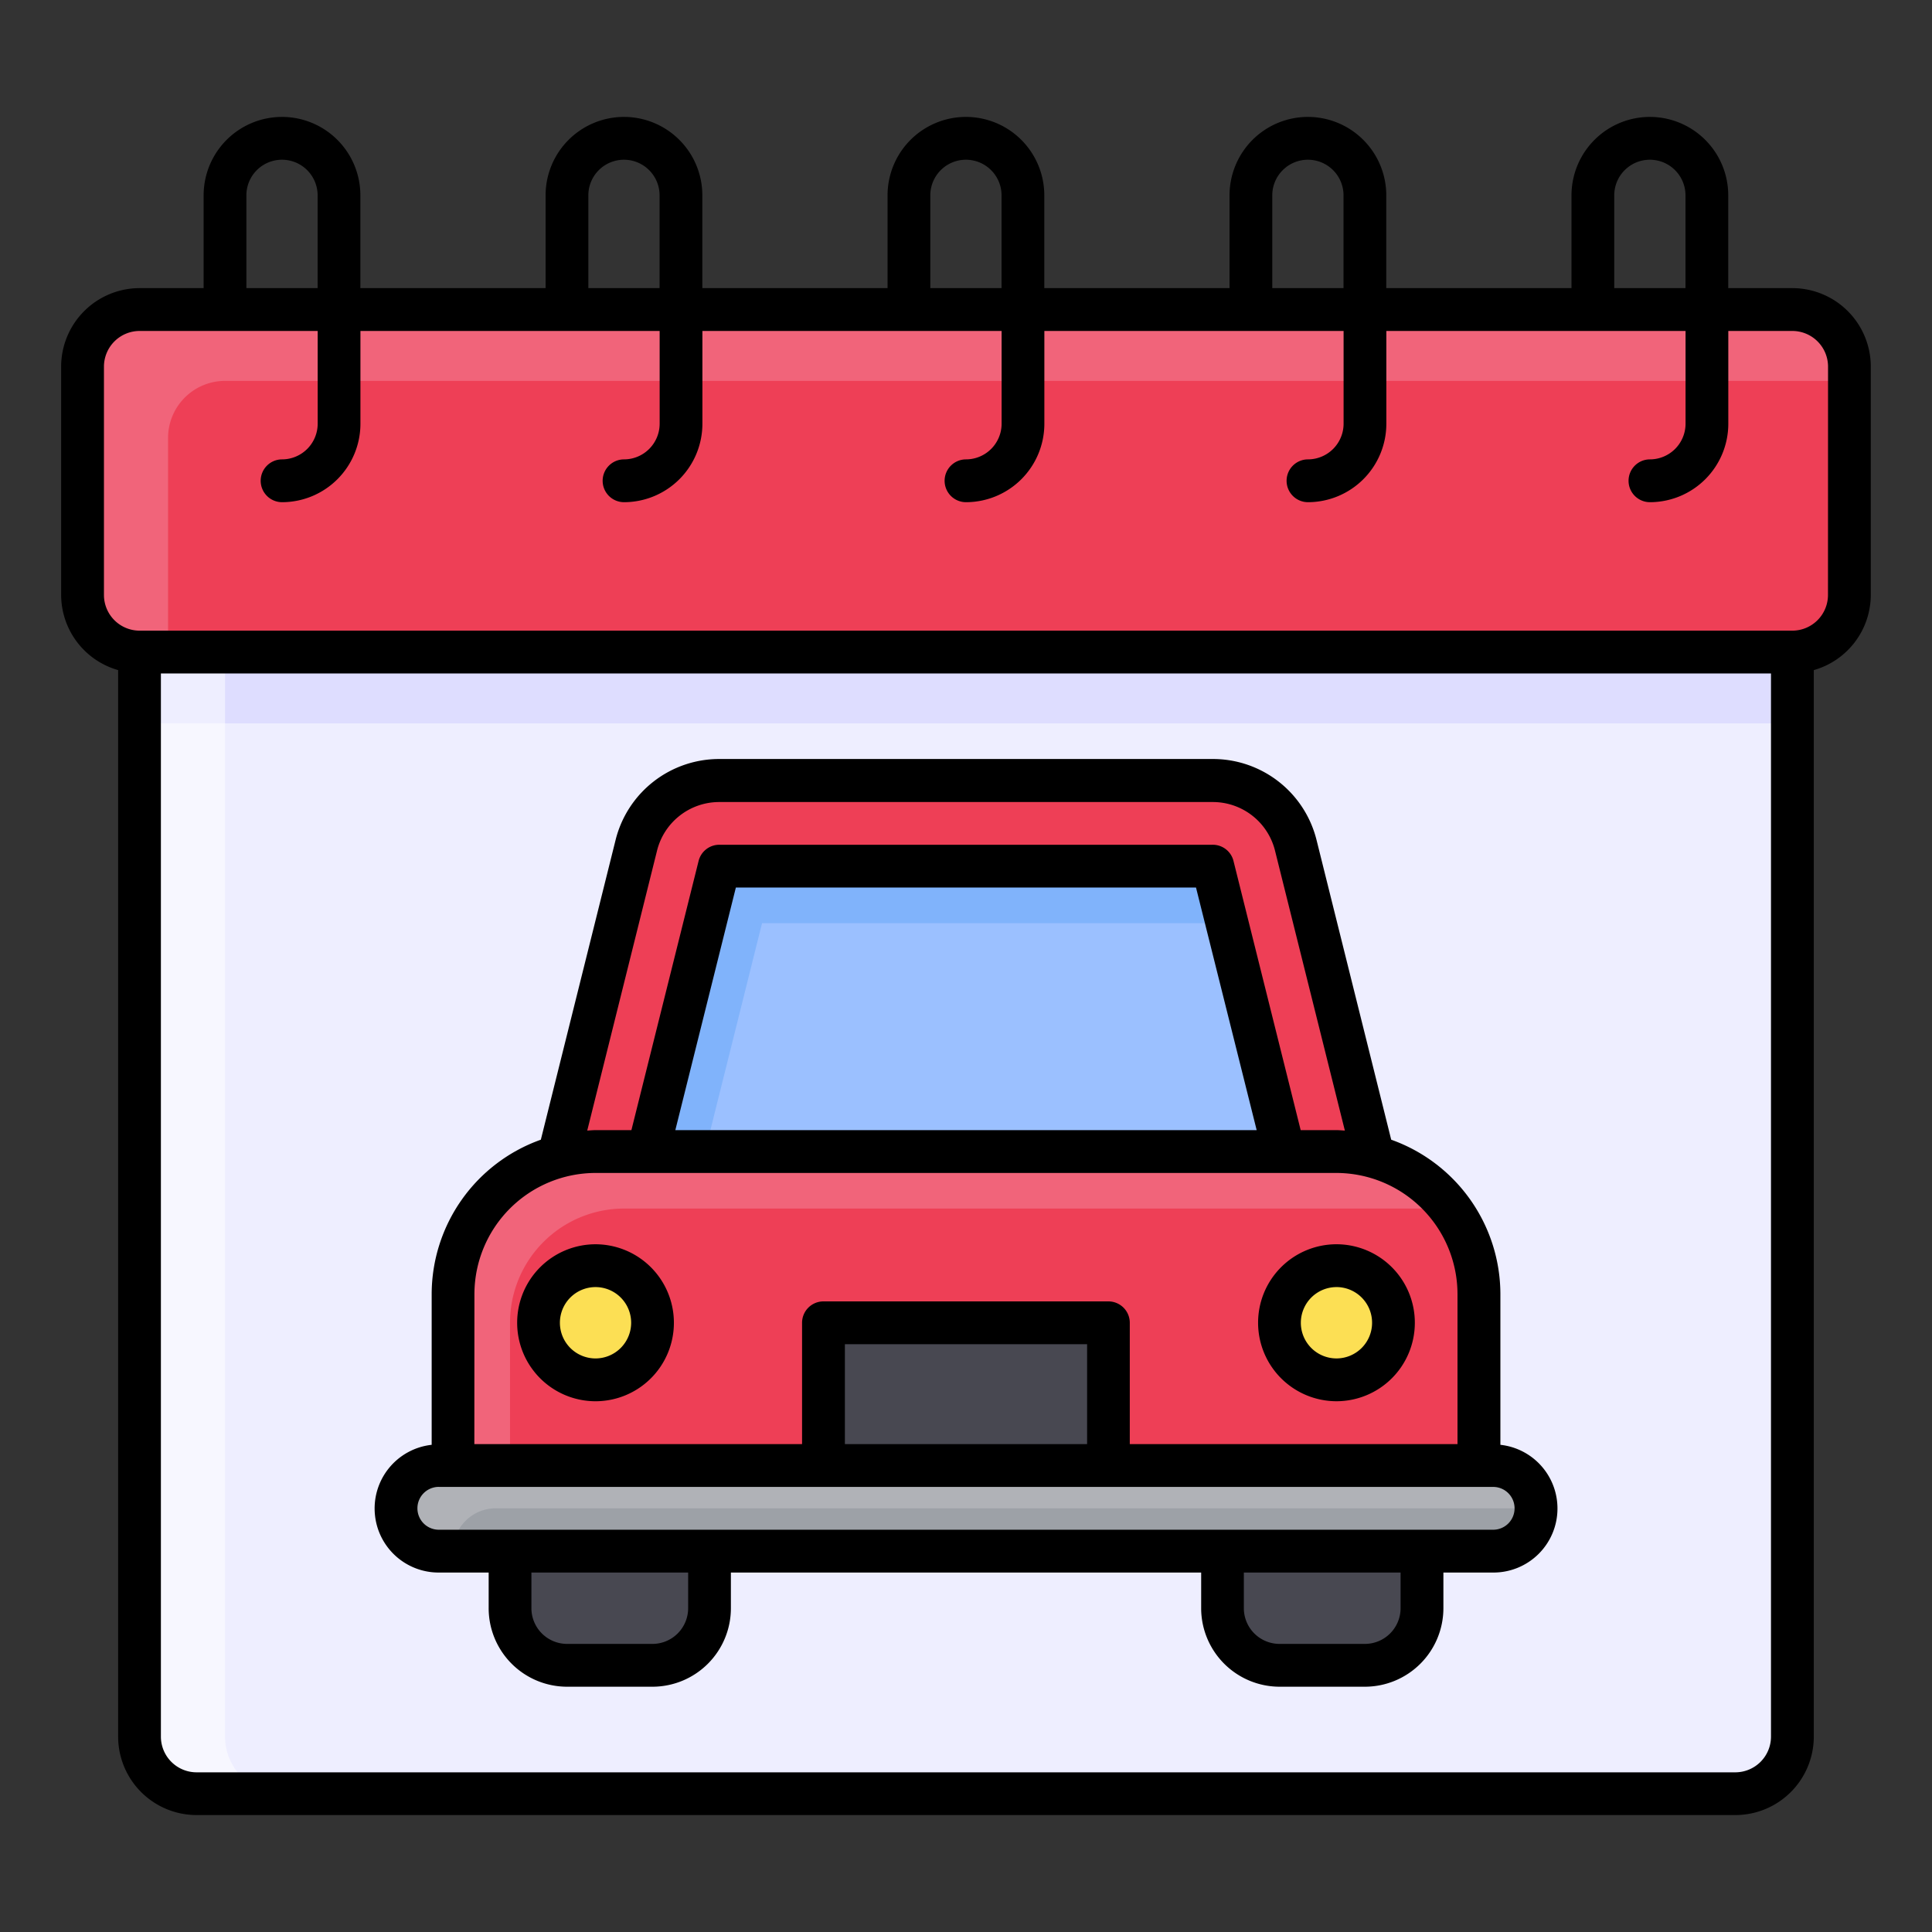 <?xml version="1.0" encoding="UTF-8"?>
<svg xmlns="http://www.w3.org/2000/svg" width="150" height="150" viewBox="0 0 150 150">
  <rect x="0" y="0" width="150" height="150" fill="#333333" stroke="none"/>
  <g id="Group_147" data-name="Group 147" transform="translate(-3013 -2002)">
    <rect id="Rectangle_91" data-name="Rectangle 91" width="150" height="150" transform="translate(3013 2002)" fill="rgba(255,255,255,0)"></rect>
    <g id="Group_137" data-name="Group 137" transform="translate(1624.958 5903.692)">
      <path id="Path_107" data-name="Path 107" d="M1398.879-3851.068H1527.2v84.207a4.428,4.428,0,0,1-4.425,4.431H1403.3a4.428,4.428,0,0,1-4.425-4.431v-84.207Z" fill="#f7f7ff"></path>
      <path id="Path_108" data-name="Path 108" d="M1405.516-3851.068H1527.2v84.207a4.428,4.428,0,0,1-4.425,4.431H1409.941a4.428,4.428,0,0,1-4.425-4.431v-84.207Z" fill="#eef"></path>
      <path id="Path_109" data-name="Path 109" d="M1398.879-3851.068H1527.2v5.54H1398.879Z" fill="#eef"></path>
      <path id="Path_110" data-name="Path 110" d="M1405.516-3851.068H1527.2v5.54H1405.516Z" fill="#deddff"></path>
      <path id="Path_111" data-name="Path 111" d="M1398.879-3877.66H1527.2a4.429,4.429,0,0,1,4.425,4.432v17.728a4.428,4.428,0,0,1-4.425,4.432H1398.879a4.428,4.428,0,0,1-4.425-4.432v-17.728A4.429,4.429,0,0,1,1398.879-3877.66Z" fill="#f1647a"></path>
      <path id="Path_112" data-name="Path 112" d="M1405.516-3872.12a4.428,4.428,0,0,0-4.425,4.432v16.62H1527.2a4.428,4.428,0,0,0,4.425-4.432v-16.62Z" fill="#ee3f56"></path>
      <path id="Path_113" data-name="Path 113" d="M1482.2-3841.1h-38.312a6.64,6.64,0,0,0-6.439,5.034l-7.593,30.421h66.376l-7.594-30.421A6.639,6.639,0,0,0,1482.2-3841.1Z" fill="#ee3f56"></path>
      <path id="Path_114" data-name="Path 114" d="M1436.7-3805.641l7.191-28.807H1482.2l7.19,28.807Z" fill="#80b3fb"></path>
      <path id="Path_115" data-name="Path 115" d="M1447.207-3830.016l-6.085,24.375h48.264l-6.084-24.375Z" fill="#9bc0ff"></path>
      <path id="Path_116" data-name="Path 116" d="M1482.955-3781.265h15.487v4.432a4.429,4.429,0,0,1-4.425,4.432h-6.637a4.429,4.429,0,0,1-4.425-4.432v-4.432Z" fill="#484851"></path>
      <path id="Path_117" data-name="Path 117" d="M1427.641-3781.265h15.488v4.432a4.429,4.429,0,0,1-4.425,4.432h-6.638a4.43,4.43,0,0,1-4.425-4.432v-4.432Z" fill="#484851"></path>
      <path id="Path_118" data-name="Path 118" d="M1434.279-3812.289h57.526a11.072,11.072,0,0,1,11.062,11.08v13.3h-79.651v-13.3A11.072,11.072,0,0,1,1434.279-3812.289Z" fill="#f1647a"></path>
      <path id="Path_119" data-name="Path 119" d="M1502.867-3787.913v-13.3a11.02,11.02,0,0,0-1.934-6.247,8.767,8.767,0,0,0-2.491-.4h-61.95a8.858,8.858,0,0,0-8.851,8.864v11.08Z" fill="#ee3f56"></path>
      <path id="Path_120" data-name="Path 120" d="M1422.11-3787.913h81.863a3.321,3.321,0,0,1,3.319,3.324h0a3.321,3.321,0,0,1-3.319,3.324H1422.11a3.321,3.321,0,0,1-3.319-3.324h0A3.321,3.321,0,0,1,1422.11-3787.913Z" fill="#b0b2b7"></path>
      <path id="Path_121" data-name="Path 121" d="M1507.292-3784.589h-80.757a3.322,3.322,0,0,0-3.319,3.324h80.757A3.321,3.321,0,0,0,1507.292-3784.589Z" fill="#9da1a7"></path>
      <path id="Path_122" data-name="Path 122" d="M1451.979-3798.993H1474.1v11.08h-22.125Z" fill="#484851"></path>
      <ellipse id="Ellipse_12" data-name="Ellipse 12" cx="4.425" cy="4.432" rx="4.425" ry="4.432" transform="translate(1487.38 -3803.425)" fill="#fcdf54"></ellipse>
      <ellipse id="Ellipse_13" data-name="Ellipse 13" cx="4.425" cy="4.432" rx="4.425" ry="4.432" transform="translate(1429.854 -3803.425)" fill="#fcdf54"></ellipse>
      <path id="Path_123" data-name="Path 123" d="M1527.2-3879.322h-4.978v-7.2a6.089,6.089,0,0,0-6.085-6.093,6.089,6.089,0,0,0-6.084,6.093v7.2h-14.381v-7.2a6.089,6.089,0,0,0-6.085-6.093,6.089,6.089,0,0,0-6.084,6.093v7.2h-14.382v-7.2a6.089,6.089,0,0,0-6.084-6.093,6.089,6.089,0,0,0-6.085,6.093v7.2h-14.381v-7.2a6.089,6.089,0,0,0-6.084-6.093,6.089,6.089,0,0,0-6.085,6.093v7.2h-14.381v-7.2a6.089,6.089,0,0,0-6.085-6.093,6.089,6.089,0,0,0-6.084,6.093v7.2h-4.978a6.1,6.1,0,0,0-6.085,6.094v17.728a6.083,6.083,0,0,0,4.425,5.835v82.8a6.093,6.093,0,0,0,6.085,6.093H1522.78a6.092,6.092,0,0,0,6.084-6.093v-82.8a6.081,6.081,0,0,0,4.425-5.835v-17.728A6.094,6.094,0,0,0,1527.2-3879.322Zm-13.828-7.2a2.767,2.767,0,0,1,2.765-2.769,2.767,2.767,0,0,1,2.766,2.769v7.2h-5.531Zm-26.551,0a2.768,2.768,0,0,1,2.766-2.769,2.767,2.767,0,0,1,2.766,2.769v7.2h-5.532Zm-26.55,0a2.767,2.767,0,0,1,2.766-2.769,2.767,2.767,0,0,1,2.765,2.769v7.2h-5.531Zm-26.55,0a2.767,2.767,0,0,1,2.766-2.769,2.767,2.767,0,0,1,2.765,2.769v7.2h-5.531Zm-26.55,0a2.767,2.767,0,0,1,2.765-2.769,2.767,2.767,0,0,1,2.766,2.769v7.2h-5.531Zm118.37,119.663a2.774,2.774,0,0,1-2.766,2.77H1403.3a2.773,2.773,0,0,1-2.766-2.77v-82.545h125.008Zm4.425-88.639a2.773,2.773,0,0,1-2.766,2.77H1398.879a2.771,2.771,0,0,1-2.766-2.77v-17.728a2.772,2.772,0,0,1,2.766-2.77h13.828v7.2a2.772,2.772,0,0,1-2.766,2.77,1.661,1.661,0,0,0-1.659,1.662,1.661,1.661,0,0,0,1.659,1.662,6.094,6.094,0,0,0,6.085-6.094v-7.2h23.231v7.2a2.772,2.772,0,0,1-2.765,2.77,1.661,1.661,0,0,0-1.66,1.662,1.661,1.661,0,0,0,1.66,1.662,6.093,6.093,0,0,0,6.084-6.094v-7.2h23.231v7.2a2.772,2.772,0,0,1-2.765,2.77,1.661,1.661,0,0,0-1.66,1.662,1.661,1.661,0,0,0,1.66,1.662,6.093,6.093,0,0,0,6.084-6.094v-7.2h23.232v7.2a2.772,2.772,0,0,1-2.766,2.77,1.661,1.661,0,0,0-1.659,1.662,1.661,1.661,0,0,0,1.659,1.662,6.094,6.094,0,0,0,6.085-6.094v-7.2h23.231v7.2a2.772,2.772,0,0,1-2.766,2.77,1.66,1.66,0,0,0-1.659,1.662,1.661,1.661,0,0,0,1.659,1.662,6.094,6.094,0,0,0,6.085-6.094v-7.2h4.978a2.773,2.773,0,0,1,2.766,2.77Z"></path>
      <path id="Path_124" data-name="Path 124" d="M1422.11-3779.6h3.872v2.77a6.094,6.094,0,0,0,6.084,6.094h6.638a6.094,6.094,0,0,0,6.084-6.094v-2.77H1481.3v2.77a6.1,6.1,0,0,0,6.085,6.094h6.637a6.1,6.1,0,0,0,6.085-6.094v-2.77h3.871a4.969,4.969,0,0,0,4.985-4.953,4.97,4.97,0,0,0-4.431-4.964v-11.689a12.752,12.752,0,0,0-8.477-12l-5.794-23.257a8.289,8.289,0,0,0-8.052-6.3h-38.316a8.287,8.287,0,0,0-8.06,6.3l-5.8,23.257a12.752,12.752,0,0,0-8.476,12v11.689a4.972,4.972,0,0,0-4.4,5.478A4.968,4.968,0,0,0,1422.11-3779.6Zm19.36,2.77a2.773,2.773,0,0,1-2.766,2.77h-6.638a2.772,2.772,0,0,1-2.765-2.77v-2.77h12.169Zm55.313,0a2.773,2.773,0,0,1-2.766,2.77h-6.637a2.772,2.772,0,0,1-2.766-2.77v-2.77h12.169Zm-57.727-58.825a4.974,4.974,0,0,1,4.832-3.767H1482.2a4.975,4.975,0,0,1,4.832,3.767l5.425,21.741c-.221-.012-.429-.034-.648-.034h-2.782l-5.217-20.9a1.659,1.659,0,0,0-1.61-1.258h-38.308a1.659,1.659,0,0,0-1.611,1.258l-5.217,20.9h-2.781c-.221,0-.443.022-.648.034Zm46.554,21.707h-45.136l4.7-18.835H1480.9Zm-60.734,12.742a9.42,9.42,0,0,1,9.4-9.418h57.526a9.42,9.42,0,0,1,9.4,9.418v11.634h-25.444v-9.418a1.661,1.661,0,0,0-1.66-1.662h-22.125a1.661,1.661,0,0,0-1.659,1.662v9.418h-25.444Zm47.569,3.878v7.756h-18.806v-7.756Zm-50.335,11.08h81.863a1.661,1.661,0,0,1,1.66,1.662,1.661,1.661,0,0,1-1.66,1.662H1422.11a1.66,1.66,0,0,1-1.659-1.662A1.66,1.66,0,0,1,1422.11-3786.251Z"></path>
      <path id="Path_125" data-name="Path 125" d="M1491.805-3792.9a6.089,6.089,0,0,0,6.084-6.094,6.089,6.089,0,0,0-6.084-6.094,6.09,6.09,0,0,0-6.085,6.094h0A6.094,6.094,0,0,0,1491.805-3792.9Zm0-8.864a2.767,2.767,0,0,1,2.765,2.77,2.767,2.767,0,0,1-2.765,2.77,2.768,2.768,0,0,1-2.766-2.77A2.772,2.772,0,0,1,1491.805-3801.763Z"></path>
      <path id="Path_126" data-name="Path 126" d="M1434.279-3805.087a6.089,6.089,0,0,0-6.084,6.094,6.089,6.089,0,0,0,6.084,6.094,6.089,6.089,0,0,0,6.084-6.094A6.094,6.094,0,0,0,1434.279-3805.087Zm0,8.864a2.768,2.768,0,0,1-2.766-2.77,2.768,2.768,0,0,1,2.766-2.77,2.768,2.768,0,0,1,2.766,2.77A2.773,2.773,0,0,1,1434.279-3796.223Z"></path>
    </g>
  </g>
</svg>
